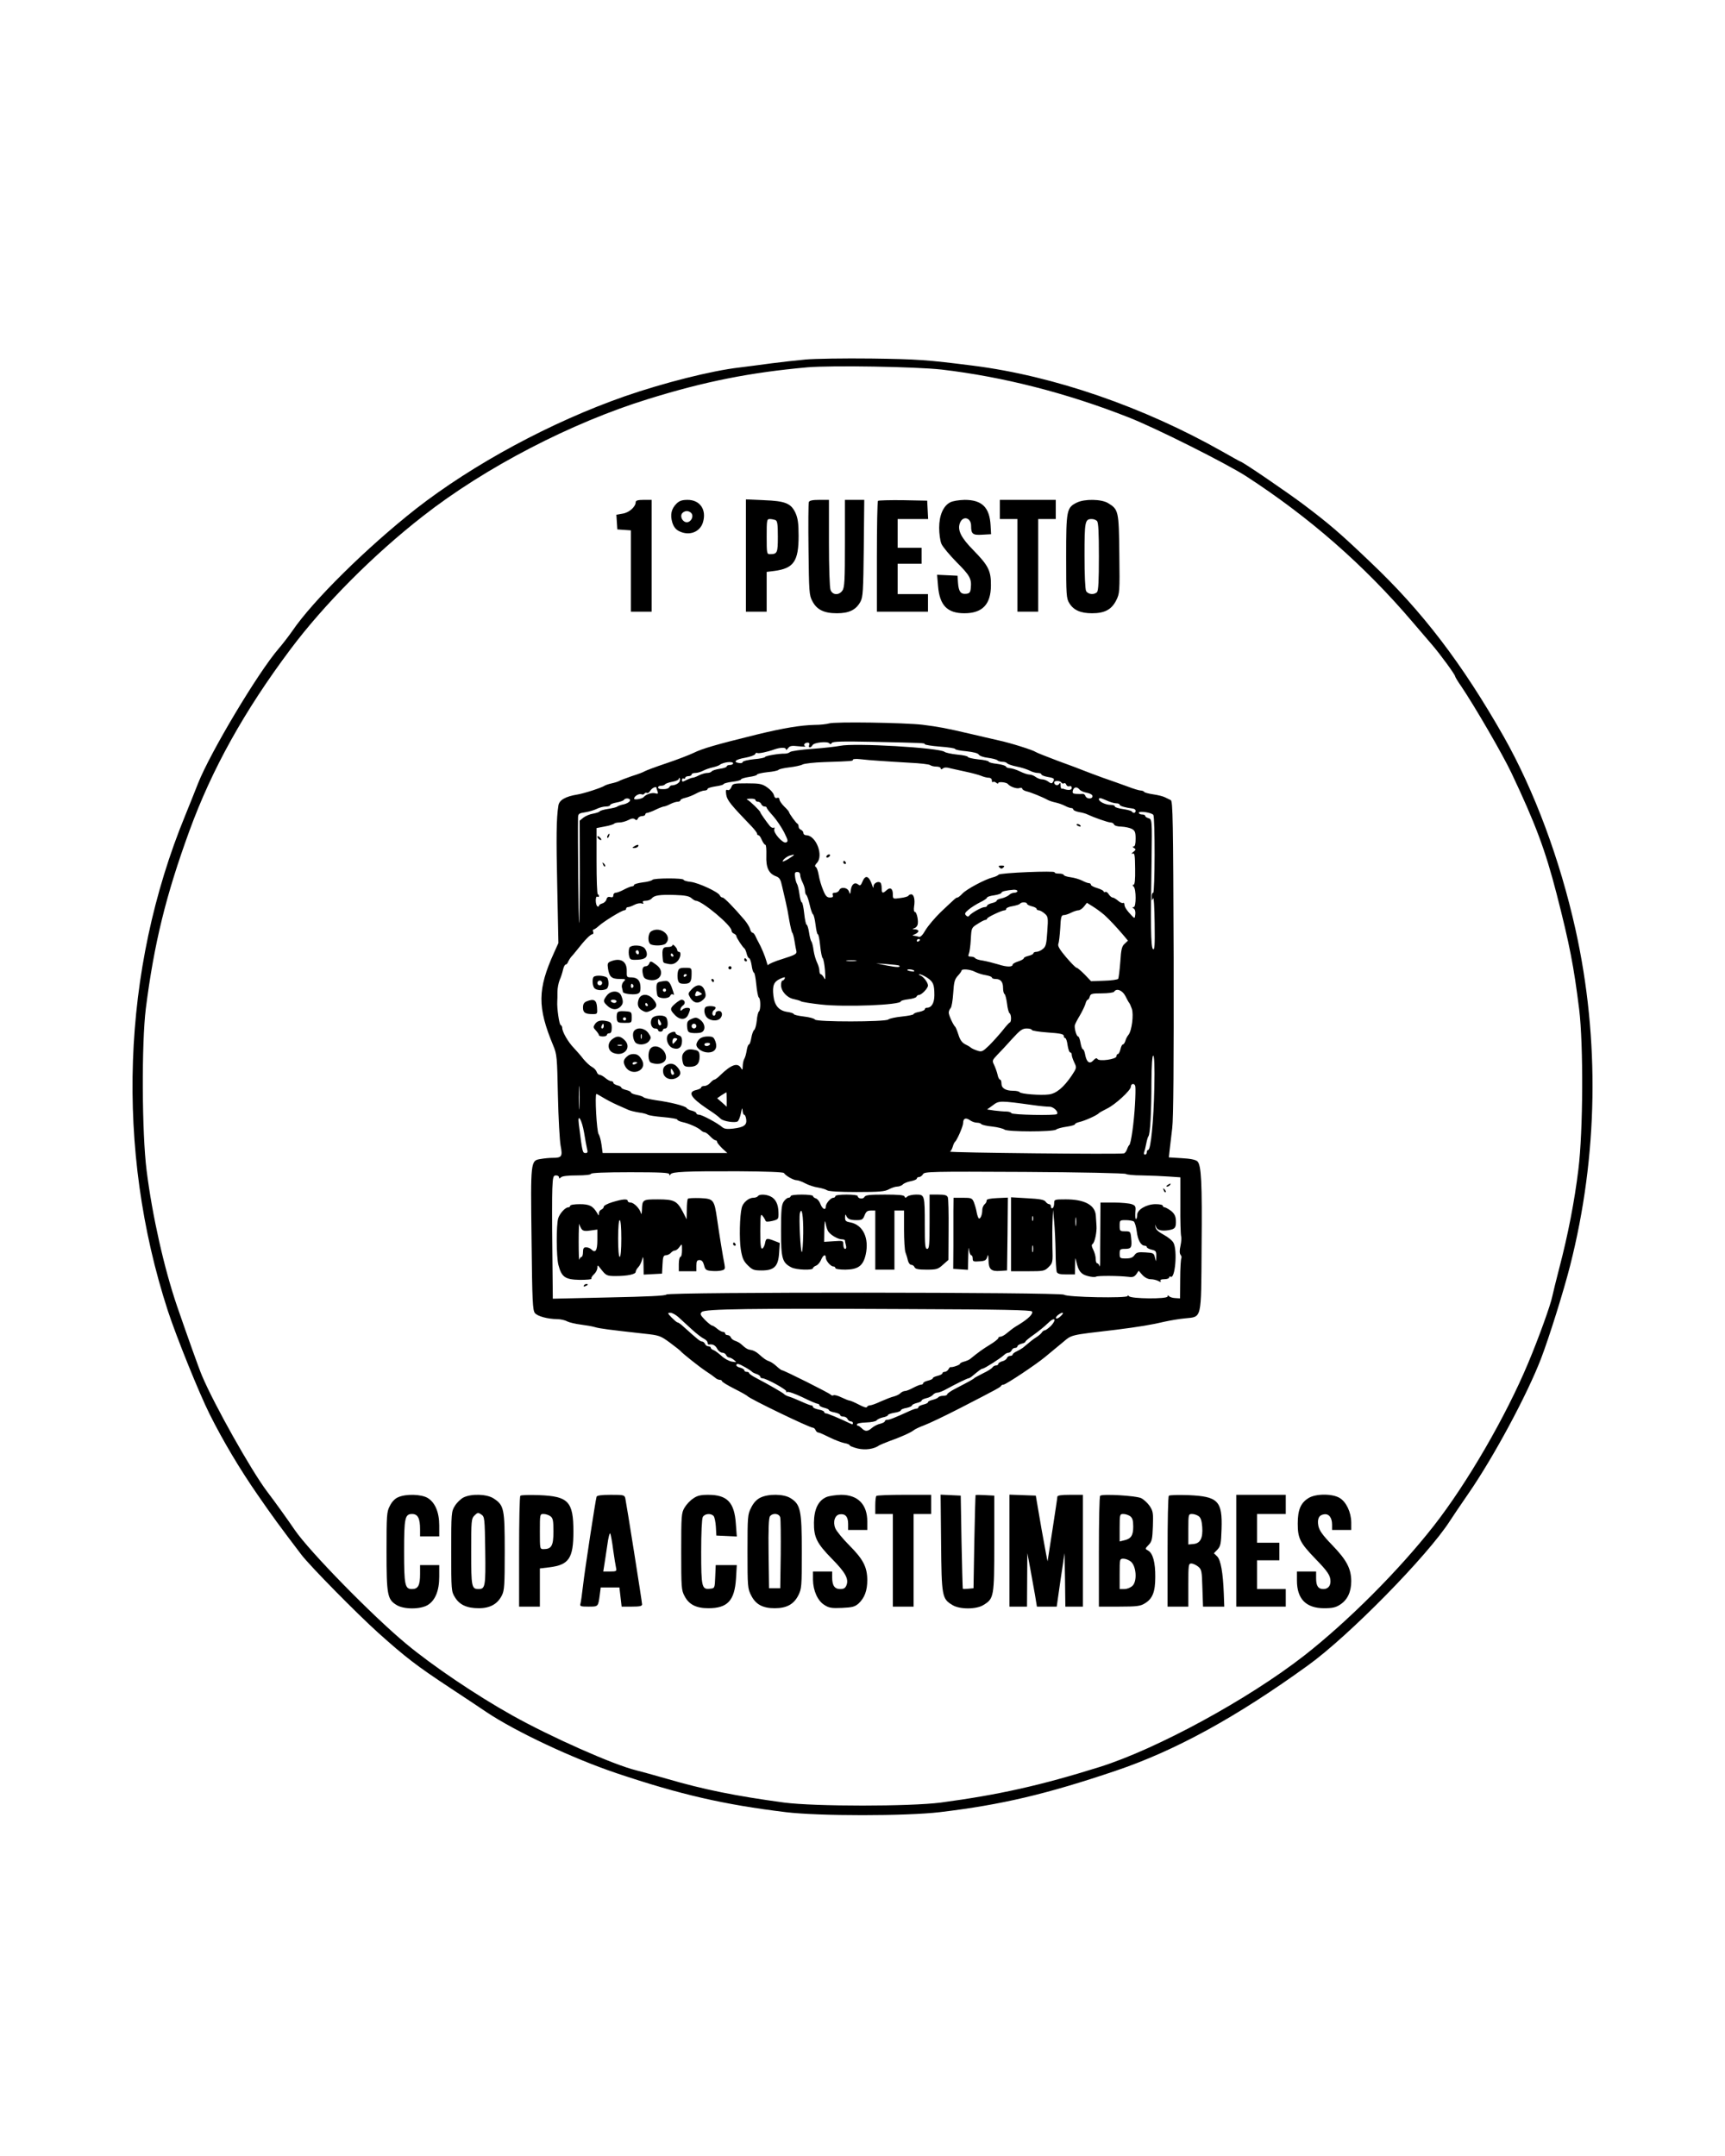 <?xml version="1.0" encoding="UTF-8" standalone="yes"?>
<svg version="1.0" xmlns="http://www.w3.org/2000/svg" width="1080" height="1350" viewBox="0 0 1080 1350" preserveAspectRatio="xMidYMid meet">
  <g transform="translate(0,1350) scale(0.1,-0.1)" fill="#000000" stroke="none">
    <path d="M5045 11249 c-55 -5 -152 -16 -215 -24 -63 -9 -153 -20 -199 -26
-176 -20 -476 -96 -721 -181 -460 -161 -947 -424 -1307 -705 -307 -242 -643
-573 -773 -764 -21 -30 -59 -80 -85 -110 -131 -152 -428 -650 -505 -844 -21
-55 -58 -145 -80 -200 -399 -971 -438 -2091 -109 -3103 55 -167 195 -514 262
-648 83 -166 189 -344 300 -504 89 -129 137 -195 274 -375 55 -72 350 -371
481 -489 173 -155 241 -207 447 -343 105 -69 208 -138 230 -153 184 -123 539
-290 815 -383 399 -134 673 -197 1060 -244 206 -25 752 -25 964 0 386 46 669
113 1101 259 373 126 755 335 1204 660 257 185 751 689 889 905 15 24 67 100
115 170 159 230 369 621 456 848 51 134 140 418 181 579 175 687 187 1416 34
2106 -98 440 -257 867 -449 1207 -259 456 -510 786 -836 1094 -186 178 -256
238 -419 361 -107 80 -382 268 -394 268 -2 0 -52 28 -112 62 -494 280 -1056
474 -1559 538 -292 37 -349 41 -640 45 -170 2 -355 -1 -410 -6z m850 -63 c384
-45 781 -146 1170 -299 169 -66 613 -289 737 -369 396 -257 739 -557 1042
-913 42 -49 96 -112 120 -140 52 -60 146 -189 146 -199 0 -4 17 -33 39 -64 85
-126 258 -424 314 -542 150 -317 212 -483 282 -754 83 -324 108 -454 142 -726
27 -223 25 -762 -5 -1003 -24 -198 -65 -409 -119 -615 -20 -76 -39 -156 -44
-178 -10 -53 -87 -266 -151 -418 -139 -333 -382 -753 -592 -1021 -217 -277
-535 -596 -811 -812 -350 -273 -921 -584 -1280 -697 -371 -116 -630 -174 -995
-223 -195 -25 -786 -25 -980 0 -303 41 -502 81 -735 149 -77 22 -163 46 -192
53 -141 34 -537 210 -776 344 -224 125 -501 312 -665 449 -212 176 -608 581
-698 714 -35 52 -123 175 -175 243 -99 133 -326 536 -404 720 -19 44 -94 255
-156 435 -81 237 -155 564 -191 850 -30 237 -32 797 -5 1015 52 409 126 710
273 1113 141 386 343 750 633 1137 209 279 517 590 830 834 387 303 927 584
1411 733 354 110 639 166 995 198 153 13 677 4 840 -14z"/>
    <path d="M3980 10356 c0 -29 -41 -66 -81 -72 l-40 -7 3 -46 3 -46 43 -3 42 -3
0 -255 0 -254 65 0 65 0 0 350 0 350 -50 0 c-36 0 -50 -4 -50 -14z"/>
    <path d="M4235 10346 c-32 -32 -40 -69 -26 -117 8 -26 21 -44 41 -54 63 -33
132 -8 151 54 24 79 -18 141 -96 141 -35 0 -52 -6 -70 -24z m94 -60 c16 -20
-3 -56 -29 -56 -26 0 -45 36 -29 56 6 8 19 14 29 14 10 0 23 -6 29 -14z"/>
    <path d="M4670 10021 l0 -351 65 0 65 0 0 124 0 125 48 6 c121 16 152 60 152
220 0 77 -5 110 -19 142 -28 61 -63 76 -198 81 l-113 5 0 -352z m184 223 c13
-5 16 -24 16 -104 0 -103 -3 -110 -51 -110 -18 0 -19 8 -19 110 0 102 1 110
19 110 11 0 26 -3 35 -6z"/>
    <path d="M5064 10356 c-3 -8 -4 -142 -2 -298 3 -262 4 -286 24 -322 28 -54 73
-76 154 -76 76 0 119 21 147 72 16 29 18 67 21 336 l3 302 -60 0 -61 0 0 -273
c0 -230 -2 -276 -16 -295 -21 -31 -62 -29 -74 4 -6 14 -10 144 -10 295 l0 269
-60 0 c-43 0 -62 -4 -66 -14z"/>
    <path d="M5497 10364 c-4 -4 -7 -162 -7 -351 l0 -343 160 0 160 0 0 55 0 55
-95 0 -95 0 0 95 0 95 75 0 75 0 0 50 0 50 -75 0 -75 0 0 90 0 90 95 0 96 0
-3 58 -3 57 -151 3 c-82 1 -153 -1 -157 -4z"/>
    <path d="M5948 10354 c-43 -23 -68 -82 -68 -159 0 -36 6 -81 14 -100 8 -19 51
-70 95 -115 83 -83 95 -104 89 -161 -2 -28 -8 -35 -29 -37 -34 -4 -47 14 -51
68 l-3 45 -64 3 -64 3 6 -71 c10 -121 58 -170 165 -170 113 0 166 56 166 175
1 91 -16 124 -110 220 -77 78 -101 126 -84 170 18 48 70 35 70 -18 0 -51 10
-59 71 -55 l54 3 -3 55 c-6 113 -54 160 -162 160 -38 -1 -76 -7 -92 -16z"/>
    <path d="M6260 10310 l0 -60 55 0 55 0 0 -290 0 -290 65 0 65 0 0 290 0 290
55 0 55 0 0 60 0 60 -175 0 -175 0 0 -60z"/>
    <path d="M6742 10353 c-64 -31 -67 -48 -67 -338 0 -240 1 -262 20 -292 26 -43
70 -63 142 -63 79 0 122 23 151 80 22 44 23 51 20 290 -3 272 -5 280 -71 320
-41 25 -147 27 -195 3z m126 -115 c9 -9 12 -72 12 -223 0 -151 -3 -214 -12
-223 -18 -18 -56 -14 -68 7 -6 12 -10 102 -10 223 0 214 3 228 45 228 12 0 26
-5 33 -12z"/>
    <path d="M5190 8970 c-14 -4 -54 -9 -90 -9 -87 -2 -196 -20 -360 -60 -260 -64
-342 -88 -399 -116 -25 -12 -102 -42 -171 -65 -69 -23 -129 -46 -135 -50 -5
-4 -41 -18 -80 -30 -38 -13 -74 -27 -80 -31 -5 -3 -26 -10 -45 -14 -19 -4 -39
-11 -45 -15 -17 -12 -127 -48 -170 -55 -75 -12 -114 -35 -119 -69 -13 -81 -14
-198 -7 -516 l7 -345 -27 -60 c-104 -229 -105 -342 -6 -580 24 -57 25 -73 30
-315 3 -140 11 -282 17 -314 13 -67 8 -76 -50 -76 -19 0 -52 -3 -74 -7 -65
-10 -64 -9 -58 -506 4 -386 7 -441 21 -459 17 -20 78 -37 141 -38 19 0 47 -6
61 -14 14 -7 53 -16 85 -20 32 -4 73 -11 89 -16 29 -9 93 -17 309 -41 94 -10
101 -13 160 -56 33 -25 63 -48 66 -52 12 -15 119 -100 160 -127 25 -16 51 -35
58 -41 7 -7 20 -13 28 -13 8 0 14 -4 14 -8 0 -5 35 -26 78 -48 42 -21 79 -42
82 -46 12 -16 389 -198 410 -198 6 0 13 -7 16 -15 4 -8 11 -15 18 -15 6 0 37
-14 69 -30 32 -16 74 -32 93 -36 19 -3 34 -10 34 -14 0 -4 22 -13 50 -20 48
-11 102 -4 135 20 6 3 33 15 60 25 71 25 138 55 155 69 8 7 38 21 65 31 28 10
131 59 230 110 233 120 249 129 253 138 2 4 9 7 15 7 14 0 201 124 260 173 23
19 70 58 104 86 68 56 38 49 343 85 135 17 222 31 305 51 33 7 89 17 125 20
106 11 100 -13 103 442 4 414 -2 516 -26 541 -11 10 -42 17 -98 20 l-81 5 5
46 c3 25 10 87 16 136 8 61 10 408 9 1069 -3 859 -5 980 -18 986 -8 4 -25 12
-37 18 -12 6 -44 14 -72 18 -28 4 -54 11 -57 15 -3 5 -13 9 -22 9 -9 0 -46 11
-82 25 -36 13 -105 38 -155 55 -49 18 -103 38 -120 45 -16 7 -88 34 -160 60
-71 27 -135 52 -140 56 -16 12 -158 57 -233 73 -37 8 -116 27 -177 41 -154 36
-197 44 -300 57 -113 13 -551 20 -585 8z m18 -122 c6 9 63 11 253 7 323 -7
329 -7 329 -15 0 -4 43 -11 95 -15 52 -4 95 -10 95 -15 0 -4 31 -11 70 -14 44
-5 73 -12 78 -21 4 -8 30 -17 57 -20 28 -4 54 -10 60 -16 5 -5 19 -9 31 -9 13
0 25 -4 29 -9 3 -5 30 -15 61 -21 30 -6 67 -18 82 -26 15 -8 37 -14 50 -14 12
0 22 -4 22 -9 0 -5 18 -12 40 -16 41 -7 45 -11 32 -32 -6 -10 -12 -10 -28 2
-10 8 -28 15 -40 15 -11 0 -29 7 -40 15 -10 8 -28 15 -39 15 -11 0 -38 9 -60
20 -22 11 -50 19 -62 20 -12 0 -23 5 -25 10 -2 6 -27 13 -56 17 -28 3 -52 9
-52 14 0 4 -29 11 -65 14 -36 4 -65 11 -65 15 0 5 -30 12 -67 15 -38 4 -73 12
-79 17 -33 26 -565 57 -654 38 -25 -5 -103 -14 -173 -19 -71 -5 -134 -14 -141
-20 -6 -6 -21 -10 -31 -10 -38 1 -125 -14 -125 -21 0 -4 -31 -11 -70 -14 -38
-4 -70 -12 -70 -17 0 -6 -10 -9 -22 -7 -42 6 -23 23 36 33 33 6 61 16 64 23 2
7 8 10 13 7 8 -5 66 7 109 23 35 12 70 13 70 1 0 -7 6 -5 14 6 11 15 22 17 67
12 30 -3 48 -3 41 0 -16 6 -5 23 15 23 9 0 13 -6 9 -15 -7 -19 10 -20 21 -1 9
17 94 26 106 11 4 -6 10 -6 15 3z m297 -112 c39 -3 124 -8 190 -12 66 -3 124
-10 129 -15 6 -5 23 -9 38 -9 15 0 28 -5 28 -11 0 -8 4 -8 13 -1 9 8 25 8 52
0 22 -5 67 -15 100 -22 33 -7 73 -18 88 -24 16 -7 37 -12 48 -12 11 0 19 -7
19 -17 0 -9 3 -13 7 -10 3 4 12 2 20 -4 7 -7 13 -7 13 -2 0 10 51 5 60 -6 14
-17 54 -31 71 -26 10 4 19 2 19 -3 0 -6 12 -13 27 -17 27 -6 103 -37 133 -54
9 -5 30 -12 49 -16 18 -4 44 -13 59 -21 15 -8 33 -14 40 -14 6 0 12 -4 12 -9
0 -5 16 -12 36 -16 20 -3 44 -10 53 -15 38 -18 128 -50 144 -50 10 0 20 -6 22
-13 3 -7 23 -13 46 -13 22 -1 51 -7 65 -14 20 -11 24 -21 24 -62 0 -32 -4 -48
-12 -48 -9 0 -8 -3 2 -10 13 -8 12 -11 -5 -25 -12 -9 -14 -13 -4 -10 13 5 15
-8 16 -95 1 -67 -2 -100 -10 -100 -8 0 -7 -4 1 -12 16 -16 16 -128 0 -128 -10
0 -10 -2 0 -9 8 -4 12 -21 10 -36 -3 -26 -4 -27 -18 -13 -35 36 -50 59 -50 74
0 8 -4 13 -9 10 -4 -3 -19 3 -31 14 -13 11 -28 20 -34 20 -6 0 -17 9 -24 20
-7 12 -17 18 -22 15 -6 -3 -10 -2 -10 3 0 5 -18 14 -40 21 -22 6 -40 16 -40
21 0 6 -6 10 -12 10 -7 0 -26 7 -43 16 -16 8 -48 18 -72 21 -24 3 -43 10 -43
14 0 5 -14 9 -31 9 -16 0 -28 3 -26 8 8 11 -343 -3 -351 -15 -4 -5 -20 -13
-37 -17 -48 -12 -164 -74 -189 -101 -13 -14 -27 -25 -31 -25 -9 0 -12 -3 -106
-92 -36 -35 -78 -85 -94 -111 -18 -32 -32 -46 -42 -43 -8 3 -22 6 -31 7 -12 0
-10 3 6 9 12 5 22 14 22 20 0 5 -10 11 -22 11 -16 1 -18 3 -6 6 9 2 19 11 22
20 9 21 -4 83 -16 83 -6 0 -8 14 -5 34 7 43 -1 76 -18 76 -7 0 -15 -4 -17 -8
-1 -5 -24 -12 -50 -15 -48 -7 -48 -6 -48 23 0 36 -16 47 -39 26 -25 -23 -31
-20 -31 13 0 17 -4 32 -9 35 -15 10 -41 -5 -42 -23 0 -13 -1 -13 -6 -1 -21 66
-44 76 -63 30 -10 -24 -15 -28 -26 -19 -22 18 -42 3 -47 -33 -4 -30 -5 -31
-12 -10 -9 26 -52 31 -61 7 -4 -8 -15 -15 -26 -15 -14 0 -18 -5 -14 -15 4 -11
-1 -15 -18 -15 -19 0 -28 10 -43 48 -11 26 -23 67 -27 92 -4 24 -12 48 -18 51
-8 5 -6 12 5 24 46 45 -3 174 -65 175 -10 0 -18 6 -18 14 0 8 -7 16 -15 20 -8
3 -15 12 -15 20 0 8 -3 16 -7 18 -9 4 -53 65 -53 73 0 3 -13 19 -30 35 -16 16
-30 36 -30 44 0 9 -6 13 -15 10 -9 -4 -16 2 -20 18 -3 13 -22 34 -42 48 -32
22 -47 25 -126 25 -85 0 -90 -1 -98 -24 -6 -14 -15 -21 -23 -18 -12 5 -13 -2
-9 -30 6 -35 28 -62 161 -200 17 -18 32 -38 32 -43 0 -6 4 -10 9 -10 5 0 14
-13 21 -30 7 -16 17 -30 22 -30 5 0 7 -30 6 -67 -3 -76 15 -114 63 -131 20 -8
27 -20 36 -63 7 -30 17 -74 23 -99 6 -25 16 -76 22 -115 7 -38 15 -72 18 -75
4 -3 10 -25 14 -50 4 -25 9 -54 12 -65 4 -18 -6 -24 -85 -49 -50 -15 -91 -33
-92 -39 0 -7 -5 4 -10 23 -9 33 -32 88 -50 120 -5 8 -13 25 -19 38 -5 12 -14
22 -19 22 -5 0 -12 10 -15 23 -3 12 -19 38 -35 57 -69 81 -127 140 -137 140
-7 0 -14 6 -17 13 -8 21 -133 79 -182 85 -25 2 -45 9 -45 13 0 12 -187 11
-195 0 -3 -5 -30 -13 -60 -16 -30 -4 -55 -11 -55 -16 0 -5 -6 -9 -13 -9 -7 0
-29 -9 -50 -20 -20 -11 -44 -20 -52 -20 -8 0 -15 -7 -15 -16 0 -11 -6 -15 -19
-11 -13 3 -21 -1 -24 -15 -3 -11 -15 -22 -26 -25 -12 -3 -21 -10 -21 -15 0 -5
-4 -6 -10 -3 -5 3 -10 20 -10 36 0 18 4 28 10 24 6 -3 10 -1 10 4 0 6 -3 11
-7 11 -5 0 -8 93 -8 207 l0 208 52 10 c28 5 55 13 59 18 4 4 19 7 33 7 14 0
39 7 55 15 20 11 32 12 41 5 9 -8 14 -6 19 5 3 8 15 15 26 15 11 0 20 5 20 10
0 6 6 10 13 10 6 1 30 9 52 20 22 11 45 19 51 20 7 0 25 7 40 15 16 8 37 15
47 15 9 0 17 4 17 9 0 5 15 12 33 16 17 4 47 16 65 26 18 10 42 19 53 19 10 0
19 4 19 10 0 5 23 12 50 16 28 4 50 10 50 14 0 4 25 11 55 15 30 3 55 10 55
15 0 4 23 11 50 15 28 4 50 10 50 15 0 4 29 11 65 15 36 3 67 10 70 15 3 4 33
11 67 15 35 4 72 12 83 18 11 6 72 13 135 15 178 6 180 6 180 15 0 5 21 6 48
3 26 -3 79 -8 117 -10z m-915 -16 c0 -5 -9 -10 -20 -10 -11 0 -20 -4 -20 -9 0
-5 -20 -12 -45 -15 -24 -4 -47 -11 -50 -17 -4 -5 -16 -9 -28 -9 -12 0 -35 -7
-51 -15 -15 -8 -33 -15 -40 -15 -6 0 -23 -7 -38 -14 -25 -13 -28 -13 -28 0 0
8 5 12 10 9 6 -3 10 -1 10 4 0 6 9 11 20 11 11 0 20 5 20 10 0 6 10 10 23 10
12 0 34 6 49 14 15 8 42 17 60 21 18 4 38 11 43 15 22 18 85 25 85 10z m-335
-113 c-6 -13 -30 -25 -52 -25 -3 0 -9 -5 -12 -10 -6 -11 -25 -15 -53 -13 -25
1 -23 21 1 21 11 0 22 4 25 9 4 5 24 12 46 16 22 4 40 12 40 18 0 5 2 8 5 5 3
-3 3 -12 0 -21z m2390 -7 c4 -6 11 -8 16 -5 5 4 12 0 15 -9 3 -8 12 -12 20 -9
8 3 14 -1 14 -11 0 -14 -22 -16 -50 -6 -3 2 -8 2 -12 1 -5 0 -8 9 -8 22 0 16
-3 18 -9 8 -9 -14 -31 -7 -31 10 0 12 37 12 45 -1z m-2535 -34 c0 -2 3 -12 7
-22 5 -14 2 -16 -16 -11 -21 5 -57 -7 -71 -24 -9 -11 -60 -20 -60 -10 0 15 29
33 45 28 8 -4 17 -2 20 4 4 5 10 7 15 4 5 -3 15 3 22 15 11 17 38 29 38 16z
m2649 -10 c7 -8 27 -17 46 -20 21 -4 35 -13 35 -21 0 -20 -36 -19 -44 0 -3 9
-11 15 -18 14 -7 -1 -25 -1 -40 0 -21 1 -25 5 -21 21 6 23 26 26 42 6z m229
-86 c12 0 22 -4 22 -9 0 -8 39 -19 83 -24 9 -1 17 -7 17 -14 0 -15 -16 -17
-24 -4 -3 4 -28 11 -56 15 -27 4 -50 11 -50 16 0 6 -11 10 -25 10 -33 0 -75
20 -75 36 0 10 11 8 43 -6 23 -11 52 -20 65 -20z m-3044 16 c-3 -8 -20 -18
-37 -22 -18 -3 -36 -10 -42 -14 -5 -5 -31 -11 -58 -15 -26 -4 -49 -11 -52 -15
-3 -5 -22 -11 -43 -15 -20 -3 -47 -15 -60 -25 l-23 -19 1 -323 c0 -177 -2
-320 -4 -317 -4 4 -9 537 -7 660 1 24 6 27 46 33 25 4 57 14 73 22 15 7 39 14
55 14 15 0 27 4 27 9 0 5 18 12 40 16 22 4 42 11 46 16 9 15 44 11 38 -5z
m786 4 c0 -5 7 -10 15 -10 9 0 18 -7 21 -15 4 -8 12 -15 20 -15 8 0 14 -3 14
-7 0 -5 18 -28 40 -52 22 -25 53 -71 69 -102 25 -51 27 -58 12 -64 -20 -8 -82
62 -73 83 3 9 1 13 -5 9 -5 -3 -16 2 -24 12 -24 30 -59 80 -59 85 0 8 -67 73
-82 79 -7 3 2 6 20 6 17 1 32 -3 32 -9z m2491 -93 c11 -17 10 -487 -1 -487 -6
0 -10 -12 -9 -27 0 -24 1 -25 8 -8 5 11 9 -56 10 -155 2 -143 0 -173 -11 -162
-13 13 -15 153 -8 567 3 238 3 246 -20 252 -11 3 -20 9 -20 14 0 5 -9 9 -20 9
-11 0 -20 5 -20 11 0 13 82 1 91 -14z m-2251 -251 c0 -2 -16 -13 -35 -25 -19
-11 -35 -18 -35 -15 0 10 27 32 46 37 10 2 20 5 22 6 1 0 2 -1 2 -3z m40 -125
c0 -10 7 -32 15 -47 8 -16 15 -39 15 -51 0 -12 4 -24 8 -27 5 -3 14 -30 21
-60 7 -31 16 -58 21 -61 5 -3 12 -32 16 -65 4 -33 10 -60 14 -60 5 0 11 -33
15 -72 4 -40 11 -75 16 -78 4 -3 11 -37 14 -75 4 -57 3 -66 -6 -47 -7 12 -16
22 -21 22 -4 0 -8 10 -8 23 0 12 -7 34 -14 49 -8 16 -18 49 -22 75 -3 27 -10
53 -14 58 -5 6 -11 31 -15 58 -4 26 -11 47 -15 47 -4 0 -11 32 -15 70 -4 39
-11 70 -15 70 -5 0 -11 24 -15 53 -4 28 -11 57 -15 62 -4 6 -10 25 -12 43 -4
26 -1 32 14 32 11 0 18 -7 18 -19z m1360 -101 c0 -5 -9 -10 -19 -10 -11 0 -26
-6 -33 -14 -8 -7 -29 -17 -46 -21 -18 -3 -32 -10 -32 -15 0 -5 -13 -11 -30
-15 -16 -4 -30 -11 -30 -16 0 -5 -7 -9 -16 -9 -18 0 -85 -38 -96 -54 -5 -7
-11 -7 -20 2 -10 10 -7 17 17 37 17 14 49 34 73 46 23 11 42 24 42 29 0 4 20
11 45 14 25 4 45 11 45 16 0 8 29 15 78 19 12 0 22 -3 22 -9z m-2042 -43 c10
-9 23 -17 28 -17 39 0 224 -155 224 -187 0 -8 7 -16 15 -19 8 -4 15 -10 15
-15 0 -10 39 -70 52 -79 3 -3 10 -18 13 -33 4 -15 11 -27 15 -27 5 0 12 -20
16 -45 3 -25 10 -45 14 -45 5 0 11 -34 15 -75 4 -41 11 -78 16 -81 12 -7 12
-81 0 -88 -4 -3 -11 -29 -13 -57 -3 -28 -10 -54 -16 -58 -6 -4 -14 -26 -18
-49 -4 -23 -10 -42 -15 -42 -4 0 -11 -17 -14 -37 -3 -21 -10 -46 -16 -55 -5
-10 -9 -30 -9 -45 -1 -24 -2 -25 -11 -10 -21 35 -61 21 -129 -45 -16 -16 -32
-28 -37 -28 -5 0 -16 -9 -26 -20 -9 -11 -26 -20 -37 -20 -11 0 -20 -4 -20 -9
0 -5 -13 -12 -30 -16 -56 -12 -37 -47 65 -116 50 -33 64 -43 88 -65 18 -16 89
-26 105 -16 7 5 16 28 21 53 6 31 9 36 10 17 1 -16 5 -28 10 -28 5 0 11 -13
13 -29 5 -36 -15 -50 -83 -58 -36 -4 -54 -2 -67 9 -28 25 -127 78 -145 78 -9
0 -17 4 -17 9 0 5 -12 12 -27 16 -15 3 -31 11 -34 17 -8 13 -103 37 -194 49
-38 6 -72 14 -75 18 -3 4 -22 11 -42 15 -21 4 -38 11 -38 16 0 4 -13 11 -30
15 -16 4 -30 10 -30 15 0 4 -11 11 -25 14 -14 4 -25 11 -25 16 0 6 -6 10 -13
10 -8 0 -24 9 -37 20 -13 11 -29 20 -36 20 -7 0 -15 8 -18 18 -4 11 -17 25
-31 32 -13 7 -36 29 -52 48 -15 20 -43 52 -61 71 -35 36 -72 100 -72 125 0 8
-5 16 -10 18 -9 3 -24 107 -21 148 1 8 1 35 1 59 0 24 7 58 14 75 8 17 17 46
21 64 4 17 11 32 16 32 5 0 13 8 16 18 4 9 12 22 17 28 6 6 23 26 38 45 48 62
85 99 96 99 6 0 9 7 6 15 -4 8 -2 15 3 15 4 0 19 10 33 23 31 28 143 97 159
97 6 0 11 5 11 10 0 6 6 10 13 10 6 0 25 7 40 15 15 8 35 11 44 8 11 -4 14 -3
9 5 -5 8 1 12 17 12 14 0 30 6 37 14 16 20 49 25 147 22 61 -2 87 -7 101 -19z
m2102 -36 c0 -5 14 -12 30 -16 17 -4 30 -11 30 -16 0 -5 6 -9 13 -9 8 0 24 -9
37 -20 22 -19 23 -25 17 -112 -5 -79 -9 -96 -28 -110 -11 -10 -30 -18 -40 -18
-10 0 -19 -4 -19 -9 0 -5 -13 -12 -30 -16 -16 -4 -30 -10 -30 -15 0 -5 -16
-14 -35 -20 -19 -6 -35 -15 -35 -20 0 -16 -37 -16 -89 1 -30 9 -74 20 -97 24
-24 3 -46 10 -49 16 -4 5 -15 9 -27 9 -16 0 -18 4 -12 18 4 9 10 50 12 90 4
72 4 73 43 97 21 14 43 25 49 25 5 0 10 4 10 8 0 8 92 52 110 52 6 0 10 4 10
10 0 5 18 13 40 16 22 4 43 11 46 15 7 12 44 11 44 0z m484 -70 c35 -32 74
-74 117 -124 l31 -37 -20 -19 c-18 -15 -23 -34 -28 -114 -4 -52 -10 -100 -13
-106 -4 -5 -43 -11 -88 -12 l-82 -3 -40 42 c-23 23 -45 42 -50 42 -6 0 -35 30
-66 66 -40 47 -54 71 -49 83 4 9 9 53 12 99 3 70 7 82 22 82 10 0 31 7 46 15
16 8 37 15 46 15 9 0 25 11 35 24 l18 23 40 -25 c22 -14 53 -37 69 -51z
m-1154 -155 c0 -3 -4 -8 -10 -11 -5 -3 -10 -1 -10 4 0 6 5 11 10 11 6 0 10 -2
10 -4z m-402 -133 c-16 -2 -40 -2 -55 0 -16 2 -3 4 27 4 30 0 43 -2 28 -4z
m271 -29 c14 -12 -14 -12 -75 0 l-69 14 70 -5 c39 -3 72 -7 74 -9z m95 -33 c3
-4 -6 -6 -19 -3 -14 2 -25 6 -25 8 0 8 39 4 44 -5z m380 -6 c16 -8 46 -18 67
-21 22 -4 39 -10 39 -15 0 -5 10 -9 23 -9 32 0 47 -18 47 -56 0 -18 4 -35 9
-38 5 -3 12 -30 16 -61 3 -30 11 -57 16 -60 11 -7 12 -52 2 -57 -5 -1 -26 -25
-48 -53 -22 -27 -60 -69 -83 -92 -41 -39 -46 -41 -75 -31 -18 6 -34 14 -37 17
-3 3 -18 13 -35 21 -22 11 -34 28 -44 60 -8 25 -17 47 -20 50 -12 10 -41 72
-41 89 0 9 5 22 12 29 6 6 13 48 16 94 4 68 9 86 28 107 13 14 24 29 24 33 0
13 54 9 84 -7z m-299 -37 c38 -26 45 -42 45 -110 0 -48 -18 -78 -46 -78 -8 0
-14 -4 -14 -10 0 -5 -16 -12 -35 -16 -19 -3 -35 -10 -35 -14 0 -4 -33 -11 -72
-15 -40 -4 -79 -12 -87 -19 -20 -15 -449 -16 -459 0 -4 7 -35 15 -69 19 -35 4
-63 11 -63 15 0 4 -19 11 -42 14 -52 8 -79 40 -86 102 -7 63 3 87 42 105 27
12 33 13 29 2 -3 -7 -9 -13 -14 -13 -5 0 -9 -13 -9 -28 0 -39 38 -80 80 -88
19 -4 40 -10 45 -14 6 -4 62 -13 125 -20 152 -17 500 -3 500 20 0 4 21 10 47
13 26 3 49 10 51 16 2 6 9 11 15 11 17 0 57 42 57 59 0 19 -29 57 -50 64 -9 3
-10 6 -2 6 7 1 28 -9 47 -21z m1241 -115 c10 -21 21 -40 24 -43 3 -3 10 -19
16 -36 13 -36 0 -139 -21 -164 -7 -8 -16 -25 -19 -37 -4 -13 -11 -23 -16 -23
-5 0 -11 -13 -15 -30 -4 -16 -11 -30 -16 -30 -5 0 -9 -6 -9 -14 0 -19 -109
-34 -119 -17 -5 8 -13 5 -26 -9 -23 -25 -42 -12 -51 36 -3 19 -10 34 -14 34
-5 0 -11 18 -15 40 -4 22 -10 40 -15 40 -10 0 -24 49 -21 70 2 8 16 36 32 62
15 26 31 59 35 73 3 14 10 25 14 25 4 0 10 9 13 20 5 18 14 20 75 20 39 0 74
5 77 10 15 24 52 10 71 -27z m-586 -212 c0 -5 45 -12 100 -16 76 -5 100 -10
100 -21 0 -8 4 -14 9 -14 5 0 12 -20 15 -45 4 -25 11 -45 17 -45 5 0 9 -7 9
-15 0 -8 7 -29 16 -48 16 -33 15 -34 -17 -83 -50 -73 -95 -111 -142 -117 -51
-7 -176 3 -183 14 -3 5 -21 9 -40 9 -48 0 -74 16 -74 45 0 14 -4 25 -9 25 -5
0 -13 15 -16 33 -4 17 -14 44 -21 59 -13 26 -12 29 18 61 18 18 60 63 93 100
51 56 65 67 93 67 17 0 32 -4 32 -9z m767 -363 c-4 -203 -22 -388 -38 -388 -5
0 -9 -7 -9 -15 0 -8 -5 -15 -11 -15 -6 0 -9 6 -6 14 3 8 9 32 13 53 4 21 10
43 14 48 11 14 19 152 19 343 1 105 5 162 11 162 7 0 10 -67 7 -202z m-3600
-120 c-2 -35 -3 -9 -3 57 0 66 1 94 3 63 2 -32 2 -86 0 -120z m3479 18 c-6
-113 -25 -249 -36 -256 -4 -3 -10 -15 -14 -27 -4 -11 -12 -23 -19 -25 -20 -7
-1100 4 -1089 11 5 3 13 17 17 31 4 14 10 27 14 30 13 11 51 98 51 118 0 29
16 36 42 18 12 -9 32 -16 45 -16 12 0 24 -4 27 -9 3 -4 34 -12 68 -15 35 -4
69 -13 77 -19 18 -15 305 -15 323 0 7 6 37 14 66 18 28 4 52 11 52 15 0 5 13
11 30 15 32 7 112 43 120 55 3 3 26 16 52 29 50 24 148 114 148 136 0 22 25
24 28 2 2 -11 1 -61 -2 -111z m-2556 29 l0 -45 -30 27 -30 26 27 19 c16 10 29
18 31 18 1 0 2 -20 2 -45z m-772 11 c21 -13 60 -33 87 -45 28 -12 59 -26 70
-31 11 -5 40 -12 65 -16 25 -3 50 -10 55 -14 6 -4 49 -11 98 -15 48 -4 87 -11
87 -15 0 -5 15 -12 32 -16 40 -8 98 -34 116 -51 7 -7 18 -13 24 -13 6 0 21
-11 34 -25 13 -14 28 -25 34 -25 5 0 10 -5 10 -11 0 -5 15 -23 32 -40 l32 -29
-390 0 -391 0 -7 52 c-4 29 -12 58 -18 66 -12 14 -25 252 -14 252 3 0 23 -11
44 -24z m2692 -46 c41 -6 87 -10 102 -10 25 0 58 -34 45 -46 -10 -10 -282 -5
-285 6 -2 5 -16 10 -31 10 -16 0 -49 3 -75 6 l-46 7 36 26 c39 30 43 30 254 1z
m-2813 -173 c6 -40 15 -84 18 -99 6 -22 4 -28 -9 -28 -19 0 -20 4 -42 180 -10
77 19 30 33 -53z m1251 -252 c12 -18 60 -45 79 -45 10 0 35 -9 55 -20 21 -11
57 -23 80 -26 24 -4 49 -12 56 -17 9 -7 79 -11 185 -11 142 0 177 3 202 17 17
9 40 17 52 17 12 0 28 6 35 13 7 8 30 17 51 21 20 4 37 11 37 16 0 6 7 10 15
10 7 0 18 8 24 18 9 16 48 17 638 14 345 -2 630 -8 633 -13 3 -4 48 -9 100 -9
52 -1 128 -4 168 -7 l72 -5 0 -177 c-1 -97 2 -183 5 -192 3 -9 1 -35 -4 -59
-7 -30 -6 -48 0 -57 6 -7 8 -16 5 -22 -3 -5 -7 -64 -7 -130 l-1 -121 -32 2
c-17 1 -34 7 -38 13 -5 6 -8 5 -8 -3 0 -17 -231 -15 -242 2 -5 6 -8 7 -8 1 0
-15 -380 -8 -398 8 -20 16 -2479 18 -2490 1 -5 -8 -120 -13 -359 -18 l-352 -8
-3 304 c-2 167 -2 340 0 386 3 73 6 82 23 82 10 0 19 -5 19 -12 0 -9 3 -9 12
0 8 8 45 12 100 12 52 0 88 4 88 10 0 6 88 10 245 10 189 0 245 -3 245 -12 0
-10 2 -10 8 -1 10 16 94 20 425 19 177 -1 280 -5 285 -11z m1553 -867 c9 -14
-21 -44 -77 -79 -40 -24 -42 -26 -83 -59 -13 -11 -30 -20 -38 -20 -7 0 -13 -4
-13 -9 0 -5 -24 -24 -52 -41 -46 -28 -72 -47 -125 -90 -6 -5 -23 -12 -37 -16
-14 -3 -26 -10 -26 -14 0 -7 -50 -24 -59 -20 -2 1 -8 -5 -13 -14 -5 -9 -16
-16 -23 -16 -8 0 -15 -4 -15 -9 0 -5 -13 -12 -30 -16 -16 -4 -30 -10 -30 -15
0 -5 -13 -11 -30 -15 -16 -4 -30 -11 -30 -16 0 -5 -6 -9 -13 -9 -7 0 -29 -9
-50 -20 -20 -11 -43 -20 -51 -20 -8 0 -21 -6 -28 -13 -7 -8 -26 -17 -41 -21
-15 -3 -52 -18 -82 -31 -29 -14 -60 -25 -69 -25 -8 0 -16 -5 -18 -10 -2 -7
-23 0 -51 15 -27 14 -53 25 -58 25 -5 0 -28 9 -51 20 -22 11 -45 17 -50 13 -6
-3 -13 -1 -17 4 -6 9 -293 153 -305 153 -4 0 -19 11 -34 25 -15 14 -36 28 -46
31 -20 7 -32 15 -70 49 -13 11 -33 21 -45 22 -20 3 -30 8 -64 39 -7 6 -22 14
-34 18 -12 4 -24 13 -27 21 -3 8 -12 15 -21 15 -8 0 -15 5 -15 10 0 6 -6 10
-13 10 -8 0 -24 9 -37 20 -13 11 -27 20 -32 20 -5 0 -25 16 -44 35 -30 31 -33
38 -20 50 19 19 297 23 1300 18 576 -2 762 -6 767 -15z m-2215 -34 c16 -15 53
-49 83 -76 29 -27 64 -54 77 -60 13 -6 24 -17 24 -25 0 -7 3 -12 8 -12 24 4
40 -4 52 -26 7 -14 22 -25 32 -25 10 0 21 -7 24 -15 4 -8 12 -15 18 -15 7 0
21 -7 32 -16 18 -15 17 -15 -14 -10 -18 3 -47 19 -65 36 -18 16 -40 33 -49 36
-10 3 -18 10 -18 15 0 5 -7 9 -15 9 -9 0 -18 7 -21 15 -4 8 -12 15 -19 15 -11
0 -27 13 -118 95 -15 14 -31 25 -36 25 -4 0 -20 14 -36 30 -26 27 -27 30 -8
30 11 0 33 -12 49 -26z m2395 5 c-12 -12 -25 -18 -29 -14 -4 4 2 13 12 21 30
22 43 17 17 -7z m-61 -61 c-16 -15 -33 -28 -39 -28 -5 0 -14 -6 -18 -13 -4 -7
-19 -20 -33 -29 -22 -14 -36 -25 -87 -68 -7 -5 -24 -15 -38 -22 -14 -6 -25
-15 -25 -20 0 -4 -7 -8 -15 -8 -9 0 -18 -6 -21 -14 -3 -8 -16 -17 -30 -20 -13
-4 -24 -11 -24 -16 0 -6 -7 -10 -15 -10 -7 0 -18 -6 -22 -13 -4 -6 -30 -23
-58 -36 -27 -14 -52 -27 -55 -30 -5 -6 -22 -16 -122 -68 -27 -14 -48 -29 -48
-34 0 -5 -11 -9 -24 -9 -14 0 -27 -4 -31 -9 -3 -5 -19 -12 -35 -16 -17 -4 -30
-10 -30 -15 0 -5 -13 -11 -30 -15 -16 -4 -30 -11 -30 -16 0 -5 -5 -9 -11 -9
-6 0 -25 -6 -42 -14 -96 -44 -127 -56 -141 -56 -9 0 -16 -4 -16 -9 0 -5 -13
-12 -29 -16 -16 -3 -39 -15 -52 -26 -27 -24 -43 -24 -65 -1 -10 9 -20 16 -23
15 -3 -2 -6 2 -6 8 0 6 24 11 58 12 32 1 61 7 65 13 4 6 22 15 40 19 17 3 32
10 32 15 0 4 18 10 40 14 22 3 40 10 40 15 0 5 16 12 35 15 19 4 35 11 35 16
0 4 14 11 30 15 17 4 30 10 30 15 0 5 13 11 29 15 16 3 35 13 42 21 6 8 19 14
29 14 9 0 37 11 61 25 55 30 126 65 134 65 3 0 11 5 18 10 47 39 61 50 69 50
11 0 116 67 136 87 7 7 19 13 27 13 7 0 15 7 19 15 3 8 12 15 21 15 8 0 15 4
15 10 0 5 11 12 25 16 14 3 25 9 25 13 0 4 24 24 53 44 28 20 68 52 87 71 21
21 38 30 42 23 3 -5 -7 -23 -22 -39z m-1913 -260 c21 -12 40 -25 43 -29 3 -3
15 -9 28 -13 12 -4 22 -12 22 -17 0 -5 6 -9 12 -9 25 0 157 -73 151 -83 -3 -6
-1 -7 5 -3 7 4 50 -11 96 -33 46 -23 89 -41 95 -41 6 0 11 -4 11 -9 0 -5 14
-12 30 -16 17 -4 30 -10 30 -15 0 -4 16 -11 35 -14 19 -4 35 -11 35 -16 0 -6
9 -10 20 -10 11 0 23 -7 26 -15 4 -8 12 -15 20 -15 8 0 14 -5 14 -11 0 -5 -3
-9 -7 -7 -77 37 -152 68 -162 68 -6 0 -11 4 -11 9 0 5 -16 12 -35 15 -19 4
-35 11 -35 16 0 6 -5 10 -11 10 -5 0 -34 11 -62 24 -29 13 -63 27 -77 31 -14
4 -27 11 -30 15 -5 7 -93 58 -173 100 -26 13 -47 28 -47 32 0 5 -7 8 -15 8 -8
0 -15 4 -15 10 0 5 -11 12 -25 16 -14 3 -25 10 -25 15 0 14 16 11 57 -13z"/>
    <path d="M6740 8336 c0 -2 7 -7 16 -10 8 -3 12 -2 9 4 -6 10 -25 14 -25 6z"/>
    <path d="M3805 8269 c-4 -6 -5 -12 -2 -15 2 -3 7 2 10 11 7 17 1 20 -8 4z"/>
    <path d="M3740 8261 c0 -10 19 -25 25 -20 1 2 -3 10 -11 17 -8 7 -14 8 -14 3z"/>
    <path d="M3970 8200 c-13 -8 -13 -10 2 -10 9 0 20 5 23 10 8 13 -5 13 -25 0z"/>
    <path d="M5175 8140 c-3 -5 -2 -10 4 -10 5 0 13 5 16 10 3 6 2 10 -4 10 -5 0
-13 -4 -16 -10z"/>
    <path d="M5280 8100 c0 -5 5 -10 11 -10 5 0 7 5 4 10 -3 6 -8 10 -11 10 -2 0
-4 -4 -4 -10z"/>
    <path d="M3776 8087 c3 -10 9 -15 12 -12 3 3 0 11 -7 18 -10 9 -11 8 -5 -6z"/>
    <path d="M6258 8068 c9 -9 15 -9 24 0 9 9 7 12 -12 12 -19 0 -21 -3 -12 -12z"/>
    <path d="M4078 7669 c-23 -13 -25 -74 -2 -83 26 -10 79 -7 92 6 46 46 -31 112
-90 77z"/>
    <path d="M4210 7581 c0 -6 -13 -11 -30 -11 -31 0 -36 -11 -31 -70 3 -30 1 -29
37 -36 21 -4 36 0 52 14 22 19 31 62 12 62 -5 0 -10 5 -10 11 0 6 -7 17 -15
25 -8 9 -15 11 -15 5z m5 -61 c3 -5 1 -10 -4 -10 -6 0 -11 5 -11 10 0 6 2 10
4 10 3 0 8 -4 11 -10z"/>
    <path d="M3942 7568 c-5 -7 -7 -28 -5 -45 5 -29 9 -33 37 -33 54 0 76 10 76
35 0 13 -7 31 -16 39 -18 19 -77 21 -92 4z m58 -34 c0 -8 -4 -12 -10 -9 -5 3
-10 10 -10 16 0 5 5 9 10 9 6 0 10 -7 10 -16z"/>
    <path d="M4660 7490 c0 -5 5 -10 11 -10 5 0 7 5 4 10 -3 6 -8 10 -11 10 -2 0
-4 -4 -4 -10z"/>
    <path d="M3823 7480 c-19 -8 -21 -14 -16 -47 8 -50 23 -63 73 -63 38 0 40 -1
25 -16 -10 -10 -14 -25 -11 -38 3 -12 6 -24 6 -27 0 -11 60 -19 86 -13 20 5
24 13 24 41 0 42 -19 63 -58 63 -28 0 -29 2 -28 41 1 60 -39 84 -101 59z m142
-149 c3 -5 1 -12 -5 -16 -5 -3 -10 1 -10 9 0 18 6 21 15 7z"/>
    <path d="M4064 7465 c-4 -8 -12 -15 -19 -15 -21 0 -27 -17 -20 -50 5 -24 13
-31 41 -36 69 -13 100 53 44 94 -35 26 -39 27 -46 7z"/>
    <path d="M4560 7440 c0 -5 5 -10 10 -10 6 0 10 5 10 10 0 6 -4 10 -10 10 -5 0
-10 -4 -10 -10z"/>
    <path d="M4244 7415 c-3 -14 -3 -36 0 -50 5 -20 12 -25 40 -25 38 0 46 12 46
66 0 33 -1 34 -40 34 -34 0 -41 -4 -46 -25z m56 -19 c0 -3 -4 -8 -10 -11 -5
-3 -10 -1 -10 4 0 6 5 11 10 11 6 0 10 -2 10 -4z"/>
    <path d="M3717 7383 c-11 -11 -8 -58 5 -71 13 -13 47 -16 72 -6 16 6 21 39 10
68 -6 16 -73 23 -87 9z m53 -38 c0 -8 -7 -15 -15 -15 -8 0 -15 7 -15 15 0 8 7
15 15 15 8 0 15 -7 15 -15z"/>
    <path d="M4455 7360 c3 -5 8 -10 11 -10 2 0 4 5 4 10 0 6 -5 10 -11 10 -5 0
-7 -4 -4 -10z"/>
    <path d="M4133 7353 c-18 -4 -23 -11 -23 -38 0 -18 3 -40 6 -49 8 -21 72 -22
80 -1 4 8 10 12 15 9 12 -7 11 -4 -3 37 -6 19 -16 37 -22 41 -11 8 -16 8 -53
1z m37 -53 c0 -5 -4 -10 -10 -10 -5 0 -10 5 -10 10 0 6 5 10 10 10 6 0 10 -4
10 -10z"/>
    <path d="M4330 7305 c-23 -25 -23 -27 -8 -53 21 -34 51 -39 79 -13 17 15 20
26 14 48 -12 50 -48 57 -85 18z m48 -38 c-25 -9 -31 -5 -22 16 5 13 9 14 25 4
18 -11 18 -12 -3 -20z"/>
    <path d="M3798 7265 c-23 -31 -23 -37 5 -63 27 -26 59 -28 81 -6 18 18 20 33
6 68 -13 36 -67 36 -92 1z m62 -35 c0 -5 -6 -10 -14 -10 -8 0 -18 5 -21 10 -3
6 3 10 14 10 12 0 21 -4 21 -10z"/>
    <path d="M3999 7244 c-12 -34 -5 -58 25 -73 19 -11 29 -10 55 3 37 19 39 37 9
71 -30 35 -75 34 -89 -1z m56 -34 c3 -5 1 -10 -4 -10 -6 0 -11 5 -11 10 0 6 2
10 4 10 3 0 8 -4 11 -10z"/>
    <path d="M3673 7230 c-17 -7 -23 -18 -23 -39 0 -32 14 -41 61 -41 29 0 30 1
27 43 -3 46 -20 55 -65 37z"/>
    <path d="M4228 7216 c-34 -29 -35 -38 -4 -70 31 -34 69 -34 84 -1 7 14 12 30
12 35 0 14 -34 12 -48 -2 -9 -9 -12 -9 -12 1 0 8 7 19 17 26 17 12 11 35 -10
35 -7 0 -24 -11 -39 -24z"/>
    <path d="M4417 7193 c-13 -13 -7 -50 11 -66 22 -20 63 -22 80 -5 19 19 15 48
-8 48 -11 0 -20 -7 -20 -15 0 -8 -4 -15 -10 -15 -5 0 -10 6 -10 14 0 8 5 18
10 21 6 3 10 10 10 16 0 10 -53 13 -63 2z"/>
    <path d="M3864 7156 c-3 -8 -4 -25 -2 -38 3 -20 9 -23 48 -23 45 0 45 0 45 35
0 34 -1 35 -43 38 -30 2 -44 -1 -48 -12z m56 -36 c0 -5 -4 -10 -10 -10 -5 0
-10 5 -10 10 0 6 5 10 10 10 6 0 10 -4 10 -10z"/>
    <path d="M4081 7122 c-14 -26 -2 -62 20 -62 11 0 19 -4 19 -10 0 -5 7 -10 15
-10 8 0 15 5 15 10 0 6 7 10 15 10 16 0 20 35 9 64 -9 24 -80 22 -93 -2z m59
-34 c0 -5 -4 -8 -10 -8 -5 0 -10 10 -10 23 0 18 2 19 10 7 5 -8 10 -18 10 -22z"/>
    <path d="M4322 7116 c-18 -9 -22 -18 -20 -46 3 -30 7 -35 32 -38 15 -2 39 -1
52 2 32 8 32 51 2 77 -26 21 -33 21 -66 5z m38 -41 c0 -8 -7 -15 -15 -15 -8 0
-15 7 -15 15 0 8 7 15 15 15 8 0 15 -7 15 -15z"/>
    <path d="M3726 7089 c-13 -19 -13 -23 5 -42 10 -11 19 -24 19 -29 0 -4 11 -8
25 -8 14 0 25 5 25 10 0 6 7 10 15 10 10 0 15 10 15 34 0 26 -5 35 -22 40 -42
11 -67 6 -82 -15z m54 -14 c0 -8 -4 -15 -10 -15 -5 0 -7 7 -4 15 4 8 8 15 10
15 2 0 4 -7 4 -15z"/>
    <path d="M3970 7045 c-14 -17 -5 -65 13 -77 24 -15 66 -8 81 14 14 19 13 24
-5 50 -23 31 -68 38 -89 13z m47 -47 c-3 -7 -5 -2 -5 12 0 14 2 19 5 13 2 -7
2 -19 0 -25z"/>
    <path d="M4188 7027 c-26 -20 -10 -78 25 -90 36 -12 57 5 57 45 0 21 -6 31
-20 35 -11 3 -20 9 -20 14 0 13 -22 10 -42 -4z m52 -33 c0 -3 -7 -12 -15 -20
-13 -14 -15 -13 -15 5 0 12 6 21 15 21 8 0 15 -3 15 -6z"/>
    <path d="M3832 6992 c-33 -26 -27 -73 11 -86 66 -24 115 37 66 83 -28 26 -47
26 -77 3z m61 -39 c-7 -2 -19 -2 -25 0 -7 3 -2 5 12 5 14 0 19 -2 13 -5z"/>
    <path d="M4377 6992 c-10 -10 -17 -25 -17 -33 0 -24 38 -49 73 -49 43 0 61 27
46 69 -10 27 -16 31 -48 31 -24 0 -44 -7 -54 -18z m68 -32 c-3 -5 -13 -10 -21
-10 -8 0 -14 5 -14 10 0 6 9 10 21 10 11 0 17 -4 14 -10z"/>
    <path d="M4073 6935 c-19 -21 -16 -82 3 -89 48 -18 94 -2 94 33 0 52 -67 90
-97 56z"/>
    <path d="M4286 6914 c-17 -16 -19 -35 -10 -71 5 -18 14 -23 41 -23 44 0 63 19
63 63 0 27 -5 36 -22 41 -37 9 -56 7 -72 -10z"/>
    <path d="M3935 6892 c-32 -23 -37 -41 -19 -72 38 -63 138 -24 104 41 -16 29
-29 39 -55 39 -11 0 -24 -4 -30 -8z m55 -46 c0 -2 -7 -6 -15 -10 -8 -3 -15 -1
-15 4 0 6 7 10 15 10 8 0 15 -2 15 -4z"/>
    <path d="M4166 6827 c-12 -9 -17 -23 -14 -42 4 -36 47 -54 84 -34 29 15 31 38
5 67 -21 25 -49 28 -75 9z m54 -49 c0 -5 -4 -8 -10 -8 -5 0 -10 10 -10 23 0
18 2 19 10 7 5 -8 10 -18 10 -22z"/>
    <path d="M7310 6080 c-9 -6 -10 -10 -3 -10 6 0 15 5 18 10 8 12 4 12 -15 0z"/>
    <path d="M7286 6047 c3 -10 9 -15 12 -12 3 3 0 11 -7 18 -10 9 -11 8 -5 -6z"/>
    <path d="M4745 6010 c-3 -5 -16 -10 -29 -10 -29 0 -65 -31 -72 -62 -13 -51
-16 -197 -6 -261 9 -55 17 -73 43 -99 29 -29 38 -33 88 -33 79 0 104 26 109
111 l4 61 -33 13 c-49 19 -53 18 -59 -14 -3 -16 -11 -31 -17 -34 -10 -3 -13
23 -13 110 1 100 2 111 15 94 8 -10 16 -24 18 -30 2 -7 15 -7 43 -1 38 10 39
11 38 53 -1 52 -18 86 -51 101 -30 14 -70 14 -78 1z"/>
    <path d="M4950 6010 c0 -5 -6 -10 -14 -10 -7 0 -21 -11 -30 -25 -13 -20 -16
-54 -16 -182 0 -174 7 -199 65 -229 30 -16 135 -19 135 -5 0 5 9 12 19 16 10
3 24 19 31 35 13 32 30 40 30 15 0 -19 31 -55 47 -55 7 0 13 -4 13 -10 0 -6
27 -10 63 -10 80 1 111 24 127 94 23 104 -17 187 -97 202 -28 5 -33 10 -32 33
0 15 3 20 6 11 9 -23 24 -30 66 -30 34 0 40 4 50 30 9 23 17 30 39 30 l28 0 0
-185 0 -185 60 0 60 0 0 185 0 185 30 0 30 0 0 -120 c0 -65 4 -129 9 -142 5
-13 12 -35 15 -50 4 -16 13 -28 22 -28 8 0 17 -7 20 -15 5 -11 23 -15 75 -15
64 0 72 3 103 31 l34 30 1 188 c1 103 -1 195 -5 204 -5 13 -19 17 -60 17 l-54
0 0 -170 c0 -144 -2 -170 -15 -170 -13 0 -15 23 -15 148 0 190 -1 192 -54 192
-23 0 -48 -6 -55 -12 -11 -10 -14 -10 -18 0 -3 9 -38 12 -123 12 -97 0 -121
-3 -128 -15 -8 -16 -42 -11 -42 6 0 5 -31 9 -70 9 -40 0 -70 -4 -70 -10 0 -5
-6 -10 -13 -10 -16 0 -47 -36 -47 -55 0 -26 -21 -16 -33 15 -6 17 -19 33 -29
36 -10 3 -18 10 -18 15 0 5 -31 9 -70 9 -40 0 -70 -4 -70 -10z m79 -232 c-1
-65 -5 -118 -9 -118 -8 0 -19 215 -12 243 12 46 22 -16 21 -125z m156 12 c15
-23 61 -50 85 -50 11 0 20 -3 20 -7 0 -5 3 -18 6 -30 4 -14 2 -23 -5 -23 -6 0
-11 12 -11 26 0 26 -1 26 -60 22 l-60 -4 1 75 c1 54 4 66 8 41 3 -19 11 -42
16 -50z"/>
    <path d="M4307 5994 c-4 -4 -7 -35 -7 -68 l-1 -61 -24 47 c-36 69 -55 78 -156
78 -96 0 -98 -1 -100 -68 -1 -20 -3 -29 -6 -19 -7 29 -44 67 -65 67 -10 0 -18
5 -18 10 0 15 -32 12 -95 -7 -30 -9 -55 -22 -55 -29 0 -7 -7 -14 -15 -18 -8
-3 -15 -13 -15 -23 -1 -17 -1 -17 -11 1 -27 45 -48 56 -109 56 -33 0 -60 -4
-60 -10 0 -5 -6 -10 -13 -10 -18 0 -53 -39 -62 -68 -13 -42 -12 -242 1 -292
20 -77 42 -92 134 -94 43 0 76 3 73 7 -3 5 4 17 16 28 12 11 21 29 21 41 0 19
2 18 22 -8 32 -41 37 -44 93 -44 73 0 125 11 125 26 0 7 7 20 16 29 9 9 20 31
24 48 7 26 8 20 9 -31 l1 -63 58 3 57 3 3 58 c2 47 6 57 21 57 10 0 24 7 31
15 7 8 18 15 26 15 7 0 20 10 28 22 16 22 16 21 16 -20 0 -23 -4 -42 -10 -42
-5 0 -10 -20 -10 -45 l0 -45 55 0 55 0 0 35 c0 28 4 35 20 35 14 0 22 -10 28
-32 7 -29 13 -33 47 -36 21 -2 49 -1 63 3 21 5 23 10 18 38 -9 43 -32 184 -46
282 -18 124 -22 129 -106 133 -38 1 -73 0 -77 -4z m-417 -249 c0 -70 -4 -115
-10 -115 -6 0 -10 45 -10 115 0 70 4 115 10 115 6 0 10 -45 10 -115z m-247 57
c8 -10 24 -12 54 -7 l43 6 0 -65 c0 -67 -12 -85 -38 -59 -7 7 -22 13 -33 13
-14 0 -19 -7 -19 -30 0 -16 -4 -30 -9 -30 -5 0 -11 -8 -14 -17 -2 -10 -4 41
-4 112 0 72 2 121 4 110 3 -11 10 -26 16 -33z"/>
    <path d="M5969 5918 c0 -46 0 -146 0 -223 l-1 -140 46 -3 46 -3 2 83 c1 46 3
66 5 46 2 -21 8 -38 14 -38 5 0 9 -9 9 -21 0 -18 5 -20 42 -17 35 2 43 7 49
28 5 19 7 14 8 -21 1 -57 16 -71 73 -67 l43 3 3 228 2 228 -67 -3 c-45 -2 -67
-7 -66 -15 1 -6 -4 -17 -12 -23 -8 -7 -15 -23 -15 -35 0 -29 -10 -55 -20 -55
-4 0 -11 17 -15 38 -3 20 -12 49 -18 65 -11 25 -16 27 -69 27 l-58 0 -1 -82z"/>
    <path d="M6330 5771 l0 -231 105 0 c99 0 105 1 131 27 25 25 26 29 23 127 -1
56 -1 130 1 166 l3 65 7 -75 c4 -41 8 -125 9 -187 0 -61 4 -118 7 -127 5 -12
20 -16 60 -16 l54 0 1 58 c1 50 2 53 8 22 12 -57 28 -79 71 -90 22 -6 45 -8
52 -4 11 7 144 6 203 -1 26 -4 37 0 49 16 l15 22 24 -27 c15 -16 35 -26 51
-26 15 0 37 -5 48 -11 15 -8 19 -8 14 0 -5 7 4 11 23 11 17 0 31 5 31 11 0 5
4 8 9 5 28 -18 44 164 18 212 -6 13 -34 36 -62 51 -35 19 -50 34 -51 49 -1 18
-1 18 3 3 5 -23 33 -31 79 -24 41 7 48 15 46 62 -1 25 -9 41 -29 58 -16 12
-34 22 -40 23 -7 0 -13 5 -13 10 0 6 -20 10 -45 10 -56 0 -115 -34 -115 -67 0
-12 -3 -24 -7 -26 -5 -3 -6 15 -5 39 4 40 2 45 -23 54 -14 5 -64 10 -111 10
l-84 0 -1 -162 c-1 -90 -1 -183 -1 -208 0 -25 -2 -37 -4 -27 -3 9 -10 17 -15
17 -5 0 -9 12 -9 28 0 15 -7 40 -15 56 -11 21 -12 31 -5 36 14 9 28 75 25 115
-1 17 -3 44 -4 61 -3 67 -68 104 -188 104 -71 0 -73 -1 -73 -24 0 -14 -4 -28
-10 -31 -5 -3 -10 1 -10 9 0 9 -5 16 -11 16 -7 0 -17 7 -23 16 -9 12 -37 17
-114 21 l-102 6 0 -232z m137 87 c-3 -7 -5 -2 -5 12 0 14 2 19 5 13 2 -7 2
-19 0 -25z m270 -30 c-2 -13 -4 -3 -4 22 0 25 2 35 4 23 2 -13 2 -33 0 -45z
m361 24 c7 -5 15 -33 19 -62 6 -54 26 -90 50 -90 7 0 13 -4 13 -9 0 -5 14 -12
30 -16 27 -6 30 -10 29 -43 -1 -36 -1 -36 -8 -7 -6 28 -9 30 -60 33 -45 3 -56
0 -68 -17 -10 -15 -25 -21 -54 -21 -37 0 -39 2 -39 30 0 27 3 30 34 30 39 0
44 9 38 68 -4 40 -5 42 -38 42 -32 0 -34 2 -34 35 0 34 1 35 38 35 20 0 43 -4
50 -8z m-631 -189 c-3 -10 -5 -2 -5 17 0 19 2 27 5 18 2 -10 2 -26 0 -35z"/>
    <path d="M4590 5710 c0 -5 5 -10 11 -10 5 0 7 5 4 10 -3 6 -8 10 -11 10 -2 0
-4 -4 -4 -10z"/>
    <path d="M3655 5450 c-3 -6 1 -7 9 -4 18 7 21 14 7 14 -6 0 -13 -4 -16 -10z"/>
    <path d="M2493 4125 c-20 -8 -40 -29 -52 -54 -20 -37 -21 -58 -21 -284 0 -273
5 -302 63 -337 45 -28 149 -28 195 0 47 29 72 89 72 178 l0 72 -60 0 -60 0 0
-56 c0 -71 -12 -94 -51 -94 -44 0 -49 26 -49 235 0 210 5 235 50 235 36 0 50
-27 50 -96 l0 -44 60 0 60 0 0 68 c0 83 -26 144 -72 172 -39 24 -136 27 -185
5z"/>
    <path d="M2903 4124 c-18 -9 -43 -33 -55 -53 -22 -35 -23 -44 -23 -286 0 -242
1 -251 23 -286 29 -48 75 -69 150 -69 70 0 117 26 144 80 16 30 18 66 18 275
0 269 -4 289 -69 332 -42 28 -138 31 -188 7z m135 -334 c3 -224 0 -240 -42
-240 -43 0 -46 13 -46 232 0 197 1 209 21 229 18 18 23 19 42 6 21 -14 22 -21
25 -227z"/>
    <path d="M3258 4134 c-5 -4 -8 -162 -8 -351 l0 -343 65 0 65 0 0 119 0 120 58
7 c124 15 152 56 152 224 0 188 -31 221 -215 228 -60 2 -113 1 -117 -4z m188
-128 c16 -12 19 -27 19 -96 0 -89 -12 -110 -62 -110 -23 0 -23 2 -23 110 0
108 0 110 23 110 13 0 32 -6 43 -14z"/>
    <path d="M3735 4128 c-7 -23 -74 -460 -85 -558 -6 -52 -13 -103 -16 -112 -5
-16 2 -18 51 -18 61 0 60 -1 70 73 l6 47 59 0 58 0 7 -60 7 -60 64 0 c48 0 64
3 64 14 0 15 -97 626 -105 664 -5 21 -10 22 -91 22 -59 0 -86 -4 -89 -12z
m104 -333 c7 -49 15 -100 18 -112 5 -21 2 -23 -37 -23 l-43 0 6 38 c3 20 12
76 19 125 6 48 15 82 19 75 3 -7 12 -53 18 -103z"/>
    <path d="M4340 4117 c-19 -12 -43 -38 -54 -57 -20 -33 -21 -51 -21 -275 0
-223 1 -243 21 -279 27 -53 73 -76 149 -76 120 0 164 47 173 185 l5 85 -66 0
-66 0 -3 -72 c-3 -73 -3 -73 -33 -76 -51 -6 -55 10 -55 231 0 117 4 206 10
218 12 22 52 25 68 6 6 -7 12 -37 14 -67 l3 -55 64 -3 64 -3 -6 80 c-9 134
-54 181 -173 181 -47 0 -69 -5 -94 -23z"/>
    <path d="M4760 4122 c-23 -11 -43 -33 -57 -62 -22 -42 -23 -56 -23 -275 0
-219 1 -233 23 -275 28 -56 72 -80 147 -80 75 0 119 24 148 80 21 42 22 55 22
275 0 260 -8 296 -72 335 -43 26 -138 27 -188 2z m125 -124 c3 -13 4 -117 3
-233 l-3 -210 -35 0 -35 0 -3 219 c-2 153 1 223 9 232 19 23 58 17 64 -8z"/>
    <path d="M5174 4126 c-51 -22 -77 -76 -78 -160 -1 -92 18 -130 112 -226 84
-85 107 -126 92 -165 -7 -19 -17 -25 -39 -25 -36 0 -51 22 -51 74 l0 36 -60 0
-60 0 0 -52 c1 -68 29 -132 72 -158 27 -18 46 -21 110 -18 65 3 80 7 104 28
37 35 54 80 54 147 -1 81 -25 129 -113 217 -41 41 -80 89 -87 106 -17 41 -3
84 28 88 34 5 52 -15 52 -59 l0 -39 60 0 60 0 0 53 c0 107 -59 167 -164 167
-34 -1 -75 -7 -92 -14z"/>
    <path d="M5487 4133 c-4 -3 -7 -30 -7 -60 l0 -53 55 0 55 0 0 -290 0 -290 65
0 65 0 0 290 0 290 55 0 55 0 0 60 0 60 -168 0 c-93 0 -172 -3 -175 -7z"/>
    <path d="M5892 3838 c3 -336 6 -349 71 -388 44 -28 150 -28 194 0 66 40 68 51
68 385 l0 300 -57 3 c-32 2 -59 2 -60 0 -1 -2 -5 -133 -8 -293 l-5 -290 -32
-3 c-18 -2 -34 -2 -35 0 -1 2 -5 134 -8 293 l-5 290 -63 3 -63 3 3 -303z"/>
    <path d="M6320 3790 l0 -350 55 0 55 0 1 168 1 167 18 -95 c9 -52 23 -128 30
-167 l12 -73 62 0 62 0 24 168 25 167 3 -167 2 -168 55 0 55 0 0 350 0 350
-80 0 c-57 0 -80 -4 -80 -12 0 -7 -14 -98 -30 -203 -16 -104 -30 -194 -31
-200 -1 -5 -17 85 -38 200 l-36 210 -82 3 -83 3 0 -351z"/>
    <path d="M6888 4134 c-5 -4 -8 -162 -8 -351 l0 -343 128 0 c108 0 132 3 159
20 49 29 66 72 66 165 1 91 -15 150 -45 166 -20 11 -20 11 4 36 20 21 23 36
26 116 3 83 1 95 -20 127 -13 19 -37 41 -53 49 -33 16 -245 28 -257 15z m188
-128 c14 -11 19 -26 19 -65 0 -55 -13 -76 -57 -86 l-28 -7 0 86 c0 83 1 86 23
86 13 0 32 -6 43 -14z m4 -284 c34 -28 41 -121 11 -151 -12 -12 -34 -21 -51
-21 l-30 0 0 95 c0 93 0 95 24 95 13 0 34 -8 46 -18z"/>
    <path d="M7318 4134 c-5 -4 -8 -162 -8 -351 l0 -343 65 0 65 0 0 135 c0 126 1
135 19 135 10 0 29 -9 42 -19 22 -18 24 -27 27 -135 l4 -116 66 0 67 0 -3 83
c-5 130 -19 208 -41 231 l-21 20 23 24 c19 21 22 36 25 127 6 177 -22 205
-207 213 -64 2 -119 1 -123 -4z m187 -128 c13 -9 19 -29 22 -67 5 -70 -12
-103 -55 -107 l-32 -3 0 95 c0 94 1 96 23 96 13 0 31 -6 42 -14z"/>
    <path d="M7740 3790 l0 -350 155 0 155 0 0 55 0 55 -90 0 -90 0 0 90 0 90 70
0 70 0 0 55 0 55 -70 0 -70 0 0 90 0 90 90 0 90 0 0 60 0 60 -155 0 -155 0 0
-350z"/>
    <path d="M8193 4120 c-49 -30 -68 -73 -68 -160 0 -93 14 -120 110 -220 79 -81
95 -106 95 -142 0 -30 -17 -48 -45 -48 -32 0 -45 20 -45 67 l0 43 -60 0 -60 0
0 -57 c0 -115 57 -173 170 -173 53 0 74 5 101 23 46 30 69 80 69 147 -1 78
-28 131 -120 226 -60 62 -80 91 -86 120 -8 44 4 68 36 72 30 5 50 -21 50 -65
l0 -33 60 0 60 0 0 48 c-1 63 -31 127 -72 152 -45 28 -150 28 -195 0z"/>
  </g>
</svg>